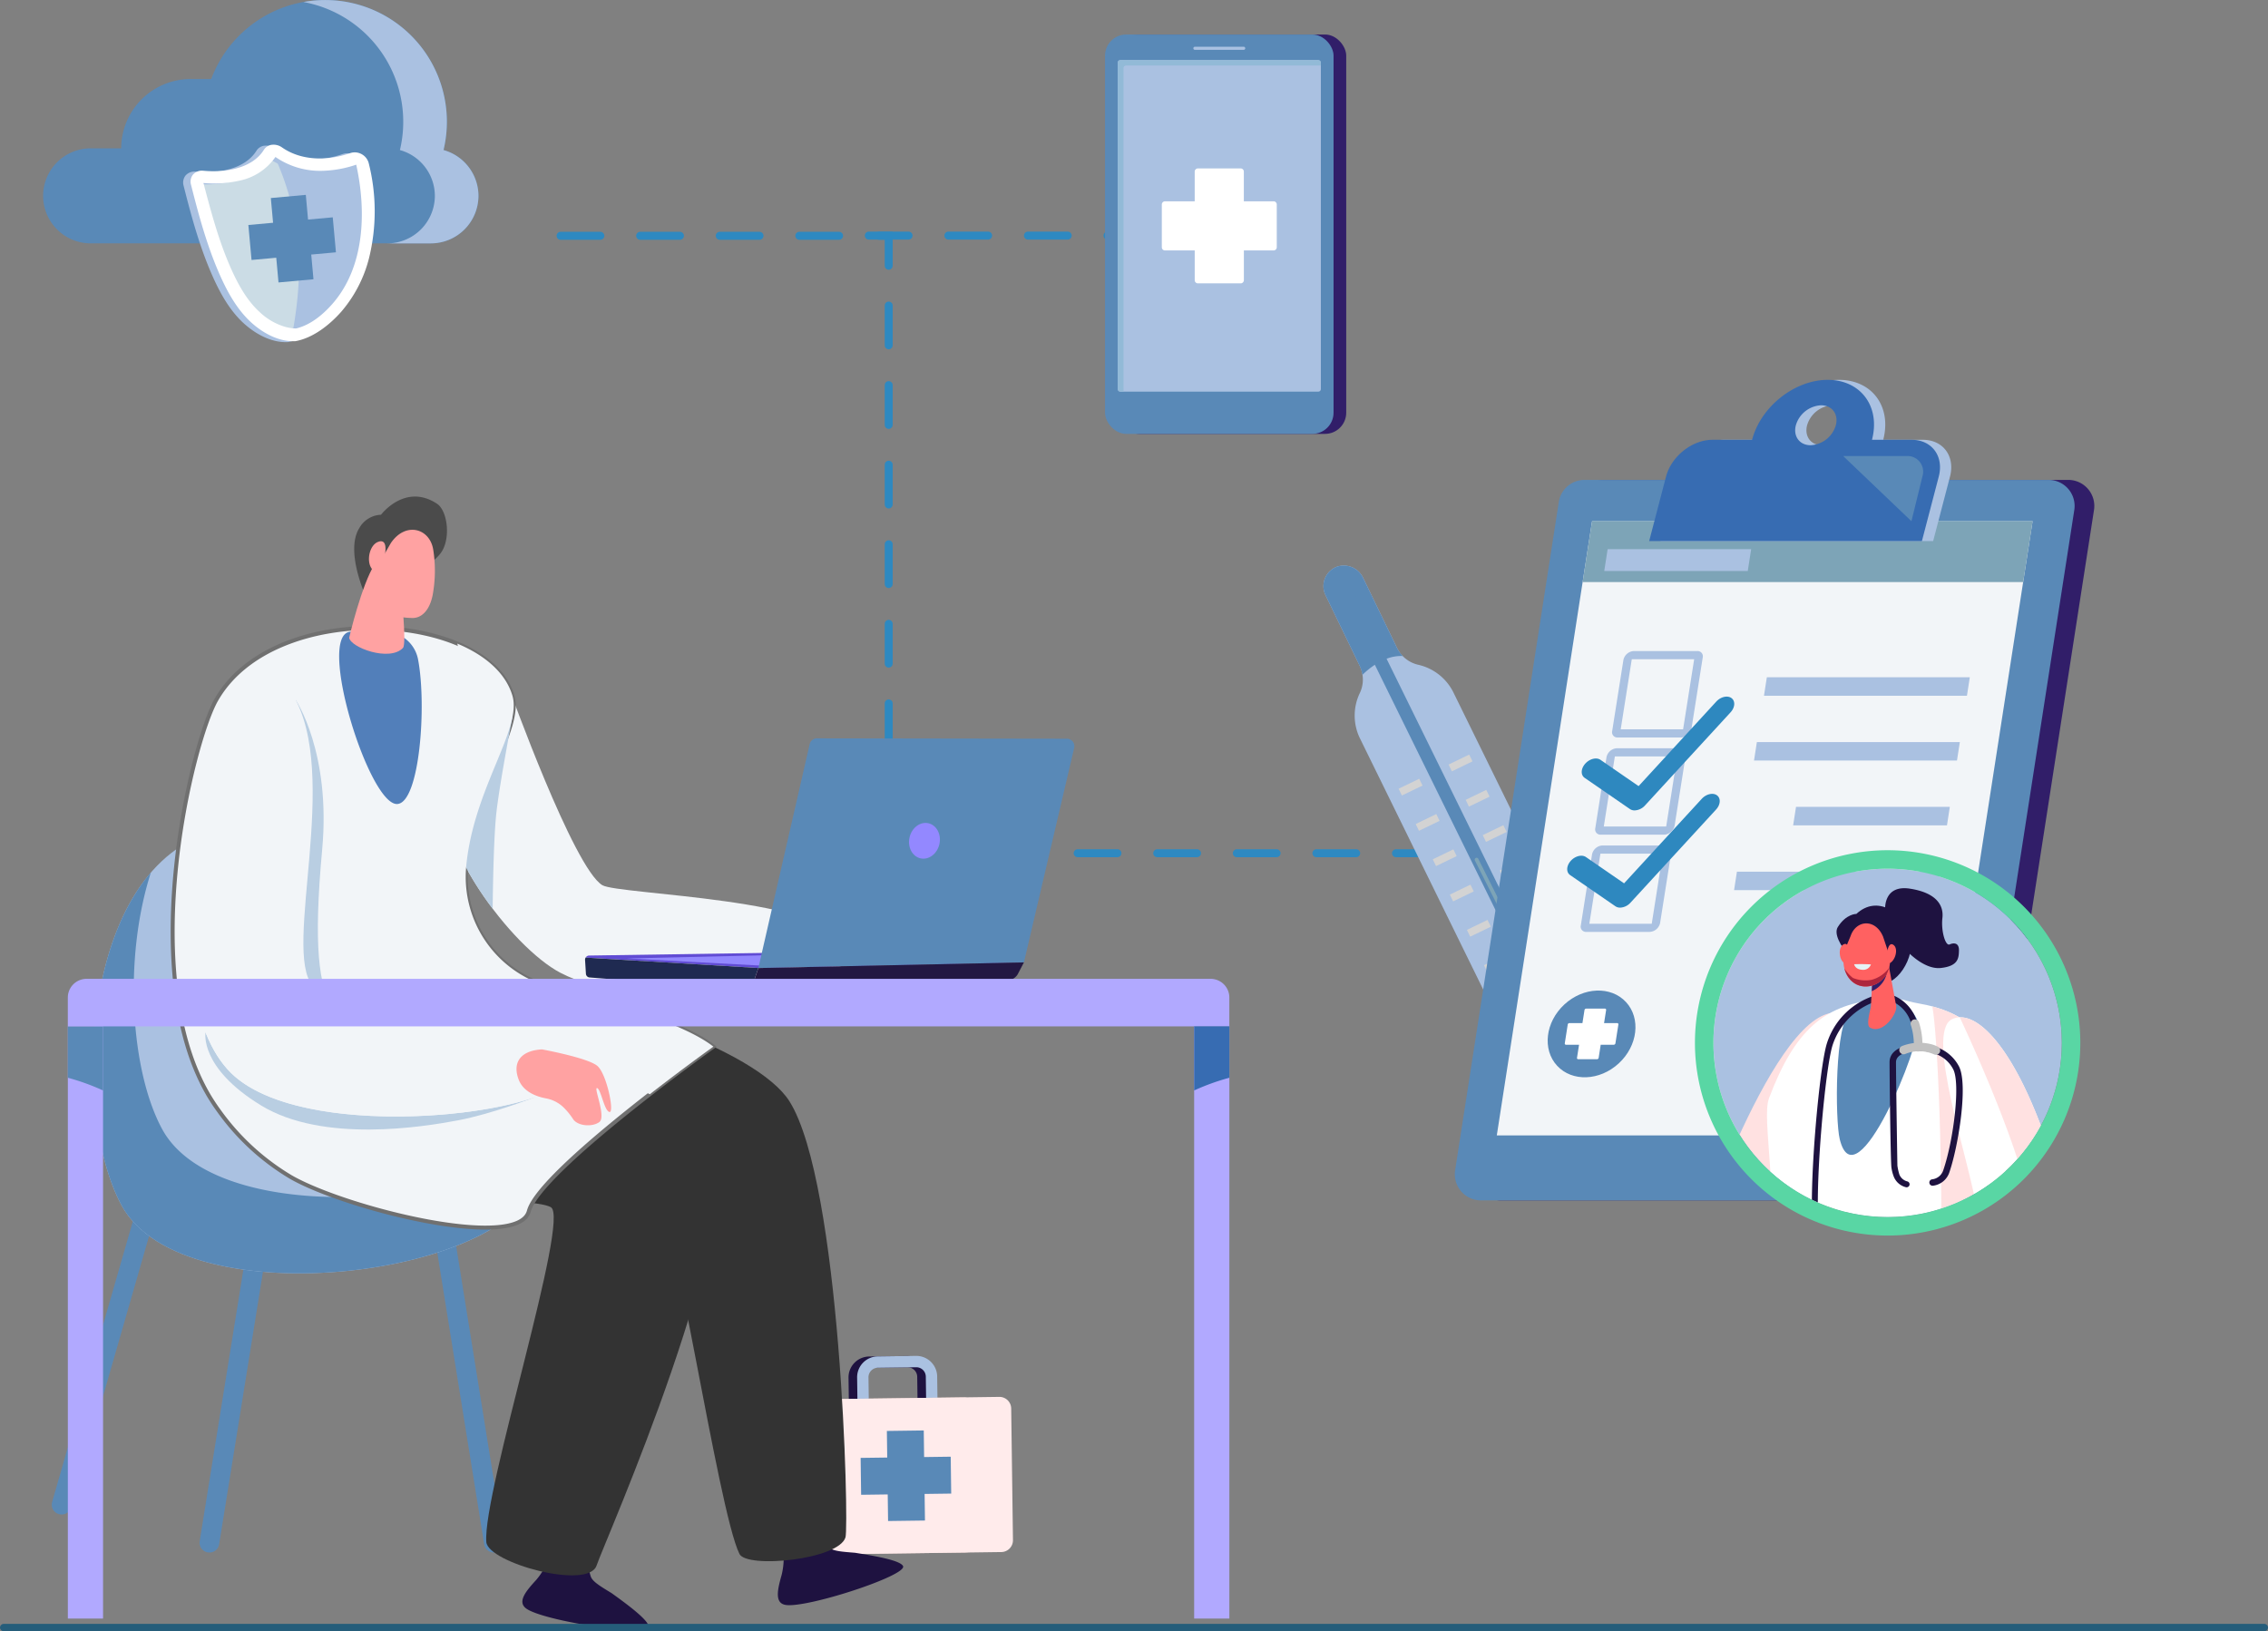 <svg xmlns="http://www.w3.org/2000/svg" xmlns:xlink="http://www.w3.org/1999/xlink" width="570" height="409.997" viewBox="0 0 570 409.997">
  <rect x="0" y="0" width="570" height="409.997" fill="#808080" stroke="none"/>
  <defs>
    <clipPath id="clip-path">
      <circle id="Ellipse_113" data-name="Ellipse 113" cx="43.78" cy="43.78" r="43.78" fill="none"/>
    </clipPath>
  </defs>
  <g id="Occucare_SriLanka_1" transform="translate(-812 -216)">
    <g id="Group_7633" data-name="Group 7633" transform="translate(822.831 216)">
      <g id="Group_7607" data-name="Group 7607" transform="translate(0)">
        <path id="Path_5918" data-name="Path 5918" d="M545.4,598H703.237" transform="translate(-305.394 -383.545)" fill="none" stroke="#2e89c1" stroke-linecap="round" stroke-width="2" stroke-dasharray="10"/>
        <path id="Path_5920" data-name="Path 5920" d="M545.4,598h68.353" transform="translate(-337.886 -538.783)" fill="none" stroke="#2e89c1" stroke-linecap="round" stroke-width="2" stroke-dasharray="10"/>
        <path id="Path_5919" data-name="Path 5919" d="M584.939,618.6V471.067H493" transform="translate(-372.42 -411.802)" fill="none" stroke="#2e89c1" stroke-linecap="round" stroke-width="2" stroke-dasharray="10"/>
        <g id="Group_7560" data-name="Group 7560" transform="translate(180.909 340.795)">
          <g id="Group_7559" data-name="Group 7559" transform="translate(21.511 0)">
            <g id="Group_7557" data-name="Group 7557" transform="translate(0 0.03)">
              <path id="Path_5865" data-name="Path 5865" d="M3161.116,647.769l-2.854.038-.091-6.813a2.391,2.391,0,0,0-2.42-2.353l-9.635.129a2.391,2.391,0,0,0-2.353,2.42l.091,6.813-2.854.038-.091-6.813a5.249,5.249,0,0,1,5.173-5.313l9.635-.129a5.249,5.249,0,0,1,5.313,5.172Z" transform="translate(-3140.907 -635.787)" fill="#1e1240"/>
            </g>
            <g id="Group_7558" data-name="Group 7558" transform="translate(2.163)">
              <path id="Path_5866" data-name="Path 5866" d="M3170.456,647.644l-2.854.038-.091-6.813a2.391,2.391,0,0,0-2.42-2.353l-9.635.129a2.391,2.391,0,0,0-2.353,2.42l.091,6.813-2.854.039-.091-6.813a5.248,5.248,0,0,1,5.172-5.313l9.635-.129a5.249,5.249,0,0,1,5.313,5.172Z" transform="translate(-3150.249 -635.661)" fill="#aac1e1"/>
            </g>
          </g>
          <path id="Path_5867" data-name="Path 5867" d="M3098.418,680.674l-47.441.635a2.964,2.964,0,0,0-2.924,3l.442,33.077a2.965,2.965,0,0,0,3,2.924l47.442-.635a2.964,2.964,0,0,0,2.924-3l-.442-33.077a2.964,2.964,0,0,0-3-2.925Z" transform="translate(-3048.053 -670.249)" fill="#e0c5c1"/>
          <path id="Path_5868" data-name="Path 5868" d="M3065.356,719.765l-.456-34.073a2.808,2.808,0,0,1,2.556-2.5l-1.391.019a2.685,2.685,0,0,0-1.6,2.487l.456,34.074a2.685,2.685,0,0,0,1.661,2.443l1.569-.021A2.68,2.68,0,0,1,3065.356,719.765Z" transform="translate(-3060.668 -672.183)" fill="#d4bab6"/>
          <path id="Path_5869" data-name="Path 5869" d="M3137.408,680.153l-47.441.635a2.965,2.965,0,0,0-2.924,3l.443,33.077a2.964,2.964,0,0,0,3,2.924l47.441-.635a2.965,2.965,0,0,0,2.924-3l-.442-33.077A2.965,2.965,0,0,0,3137.408,680.153Z" transform="translate(-3078.01 -669.848)" fill="#ffebeb"/>
          <path id="Path_5870" data-name="Path 5870" d="M3176.7,723.175l-6.684.089-.089-6.684-9.271.124.09,6.684-6.684.089.124,9.271,6.684-.089.09,6.684,9.271-.124-.09-6.684,6.684-.089Z" transform="translate(-3129.505 -697.837)" fill="#5989b7"/>
        </g>
        <g id="Group_7507" data-name="Group 7507" transform="translate(2.175 124.81)">
          <g id="Group_7506" data-name="Group 7506" transform="translate(0 0)">
            <path id="Path_5772" data-name="Path 5772" d="M-645.845,1947.638s16.18,45.071,23.414,49.425c4,2.407,58.084,3.309,60.322,15.151,3.9,20.656-52.9,16.33-70.935,6.824-12.05-6.354-32.467-32.85-29.874-50.6C-661.632,1959.632-655.592,1944.249-645.845,1947.638Z" transform="translate(760.805 -1899.385)" fill="#f2f5f8"/>
            <path id="Path_5773" data-name="Path 5773" d="M-494.824,2375.9a18.182,18.182,0,0,0-.115-9.219l9.3-3.063a9.215,9.215,0,0,0,2.806,5.378c1.042.863,3.3,1.02,6.438,1.268,5.093.8,11.421,1.917,12.1,3.344,1.127,2.379-24.563,10.751-29.618,9.751C-496.555,2382.839-495.884,2379.623-494.824,2375.9Z" transform="translate(678.245 -2104.795)" fill="#1e1240"/>
            <path id="Path_5774" data-name="Path 5774" d="M-733.83,2117.041s-7.585,18.521,18.334,26.066c23.7,6.9,65.192-1.865,70.164.9s16.491,82.643,21.979,93.817c1.844,3.753,24.989,1.46,26.658-4.17.907-3.059-1.1-88.933-14.075-109.575-8.251-13.122-49.388-27.3-77.882-29.3C-727.944,2092.018-733.83,2112.335-733.83,2117.041Z" transform="translate(796.18 -1972.068)" fill="#333"/>
            <path id="Path_5775" data-name="Path 5775" d="M-619.035,2382.253a18.192,18.192,0,0,0,4.046-8.285l9.688,1.451a9.216,9.216,0,0,0,.086,6.066c.542,1.24,2.495,2.394,5.177,4.029,4.187,3.008,9.335,6.85,9.3,8.429-.064,2.632-26.773-1.451-30.838-4.619C-623.7,2387.666-621.657,2385.1-619.035,2382.253Z" transform="translate(740.739 -2109.9)" fill="#1e1240"/>
            <g id="Group_7492" data-name="Group 7492" transform="translate(0 83.177)">
              <g id="Group_7489" data-name="Group 7489" transform="translate(96.557 102.099)">
                <path id="Path_5776" data-name="Path 5776" d="M-652,2298.289a2.469,2.469,0,0,1-1.205-1.762l-12.09-75.184a2.475,2.475,0,0,1,2.067-2.824,2.476,2.476,0,0,1,2.824,2.067l12.09,75.185a2.476,2.476,0,0,1-2.068,2.824A2.464,2.464,0,0,1-652,2298.289Z" transform="translate(665.322 -2218.49)" fill="#5989b7"/>
              </g>
              <g id="Group_7490" data-name="Group 7490" transform="translate(37.157 102.099)">
                <path id="Path_5777" data-name="Path 5777" d="M-778.821,2298.289a2.471,2.471,0,0,0,1.2-1.762l12.09-75.184a2.476,2.476,0,0,0-2.067-2.824,2.476,2.476,0,0,0-2.824,2.067l-12.091,75.186a2.475,2.475,0,0,0,2.067,2.824A2.465,2.465,0,0,0-778.821,2298.289Z" transform="translate(782.538 -2218.49)" fill="#5989b7"/>
              </g>
              <g id="Group_7491" data-name="Group 7491" transform="translate(0 94.535)">
                <path id="Path_5778" data-name="Path 5778" d="M-852.412,2281.5a2.469,2.469,0,0,0,1.412-1.6l21.039-73.187a2.475,2.475,0,0,0-1.713-3.053,2.475,2.475,0,0,0-3.053,1.713l-21.039,73.187a2.476,2.476,0,0,0,1.713,3.053A2.468,2.468,0,0,0-852.412,2281.5Z" transform="translate(855.86 -2203.563)" fill="#5989b7"/>
              </g>
              <path id="Path_5779" data-name="Path 5779" d="M-800.5,2017.137c24.623-3.132,40.392,55.715,40.392,55.715s40.757,4.79,36.754,30.879-89.155,37.1-104.8,8.267C-841.584,2087.233-837.98,2021.906-800.5,2017.137Z" transform="translate(845.709 -2017.016)" fill="#aac1e1"/>
              <path id="Path_5780" data-name="Path 5780" d="M-820.8,2039.37c-7.027,21.951-4.978,50.075,2.836,64.48,12.665,23.344,70.883,20.57,94.722,4.825a21.872,21.872,0,0,1-.112,6.08c-4,26.089-89.155,37.1-104.8,8.268C-838.57,2103.818-838.738,2060.2-820.8,2039.37Z" transform="translate(845.708 -2028.044)" fill="#5989b7"/>
            </g>
            <path id="Path_5781" data-name="Path 5781" d="M-765.924,2126.416s-7.585,18.521,18.334,26.066c23.7,6.9,56.035,4.8,61.008,7.564s-17.2,71.751-16.211,84.159c.417,5.213,25.628,12.158,27.713,5.908,2-6,38.312-87.3,29.815-111.14-5.2-14.6-31.131-23-59.624-25C-744.181,2111.214-765.924,2121.709-765.924,2126.416Z" transform="translate(812.01 -1981.438)" fill="#333"/>
            <path id="Path_5782" data-name="Path 5782" d="M-700.458,2008.4a28.616,28.616,0,0,1-21.674-30.31c1.784-19.66,14.115-34.626,11.627-43.039-6.242-21.115-59.791-24.659-74.446,1.068-5.99,10.511-20.091,67.635-2.167,98.91h0s.137.25.4.689c.095.157.192.314.289.471s.184.3.29.464q.857,1.365,1.8,2.654a59.744,59.744,0,0,0,18.219,16.777c13.835,7.906,57.011,18.7,59.748,8.514s46.37-41.339,46.37-41.339C-667.446,2017.364-686.4,2011.865-700.458,2008.4Z" transform="translate(826.283 -1885.003)" fill="#f2f5f8" stroke="#707070" stroke-width="1"/>
            <path id="Path_5783" data-name="Path 5783" d="M-657.223,1992.771a77.659,77.659,0,0,0,10.15,17.617c.06-5.711.27-18.434.966-24.406.912-7.829,4-23.719,4-23.719C-647.094,1961.056-653.744,1980.008-657.223,1992.771Z" transform="translate(757.885 -1906.806)" fill="#b9cee2"/>
            <path id="Path_5784" data-name="Path 5784" d="M-740.136,1953.75s8.9,13.2,6.649,37.6-.819,34.441,2.678,39.9c6.623,10.34-9.327,3.171-13.247-7.047-.613-1.6-1.832-26.65-1.412-37.774S-740.136,1953.75-740.136,1953.75Z" transform="translate(801.451 -1902.634)" fill="#b9cee2"/>
            <path id="Path_5785" data-name="Path 5785" d="M-597.359,2027.112c-7.444-5.893-26.4-11.389-40.456-14.86a28.616,28.616,0,0,1-21.674-30.31c1.785-19.66,14.115-34.626,11.627-43.039-1.7-5.74-6.894-10.179-13.852-13.087,1.128,4.93,2.636,13.571,1.412,20.709-1.825,10.642-12.659,27.821-6.937,50.018,4.23,16.409,37.066,34.31,53.9,42.532C-604.58,2032.266-597.359,2027.112-597.359,2027.112Z" transform="translate(763.639 -1888.855)" fill="#f2f5f8"/>
            <path id="Path_5786" data-name="Path 5786" d="M-779.643,2118.65s-1.647,8.83,13.963,18.355,40.846,5.372,49.46,3.75,19.468-5.866,19.468-5.866-30.819,1.037-47.644-2.427S-779.643,2118.65-779.643,2118.65Z" transform="translate(818.29 -1983.967)" fill="#b9cee2"/>
            <path id="Path_5787" data-name="Path 5787" d="M-777.56,1947.015c2.854-2.968,12-5.194,15.443.453,12.306,20.2-2.627,64.348,5.076,73.275s48.847,7.8,62.563,19.071-62.639,23.028-83.082,2.871S-784.725,1954.467-777.56,1947.015Z" transform="translate(822.613 -1897.816)" fill="#f2f5f8"/>
            <path id="Path_5788" data-name="Path 5788" d="M-693.855,2088.425c-2.449-.563-5.93-.1-9.639.3-6.952.751-30.625.751-46.971-2.39s-20.292-3.811-28-16.4c-5.659-9.25-8.324-28.106-9.341-37.463-1.837,20.815-.188,43.576,10.244,53.861C-760.156,2103.493-702.244,2097.531-693.855,2088.425Z" transform="translate(822.611 -1941.465)" fill="#f2f5f8"/>
            <g id="Group_7493" data-name="Group 7493" transform="translate(134.031 60.771)">
              <path id="Path_5789" data-name="Path 5789" d="M-590.253,2079.512l69.065-1.046,40.254,2.763-66.74,1.412-43.408-2.615A1.054,1.054,0,0,1-590.253,2079.512Z" transform="translate(591.231 -2024.92)" fill="#614cd4"/>
              <path id="Path_5790" data-name="Path 5790" d="M-547.818,2084.16l-1.869,5.51c-.013,0-34.384-2.636-40.623-3.138a1,1,0,0,1-.849-.958l-.213-3.413a1.047,1.047,0,0,1,.145-.618Z" transform="translate(591.375 -2026.44)" fill="#1f2a51"/>
              <path id="Path_5791" data-name="Path 5791" d="M-536.3,2082.821l-34.358-1.832,43.629-1.005Z" transform="translate(581.156 -2025.669)" fill="#9388ff"/>
              <path id="Path_5792" data-name="Path 5792" d="M-505.426,2030.526l66.74-1.412,12.633-53.913a1.883,1.883,0,0,0-.407-1.65,1.883,1.883,0,0,0-1.57-.65l-62.807-.1a1.883,1.883,0,0,0-1.694,1.457Z" transform="translate(548.983 -1972.802)" fill="#5989b7"/>
              <ellipse id="Ellipse_111" data-name="Ellipse 111" cx="4.521" cy="3.845" rx="4.521" ry="3.845" transform="translate(80.569 29.33) rotate(-77.492)" fill="#9388ff"/>
              <path id="Path_5793" data-name="Path 5793" d="M-440.506,2083.92l-1.393,2.667a3.079,3.079,0,0,1-2.813,1.828c-10.825,0-61.348,2.336-64.4,2.432l1.869-5.51Z" transform="translate(550.801 -2027.609)" fill="#231843"/>
            </g>
            <path id="Path_5795" data-name="Path 5795" d="M-618.948,2127.08s11.581,2.118,13.93,4.177,4.321,11.833,3.006,11.551-2.16-5.8-3.1-6,2.349,7.217.563,8.534-5.543,1.033-6.668-.845a17.182,17.182,0,0,0-1.968-2.475,8.623,8.623,0,0,0-4.771-2.631c-2.341-.437-5.7-1.61-6.882-4.758C-626.555,2130.061-623.953,2127.323-618.948,2127.08Z" transform="translate(742.172 -1988.128)" fill="#ffa2a2"/>
            <g id="Group_7498" data-name="Group 7498" transform="translate(4.041 121.216)">
              <g id="Group_7495" data-name="Group 7495" transform="translate(0.002 11.939)">
                <rect id="Rectangle_750" data-name="Rectangle 750" width="8.847" height="148.853" transform="translate(0.002)" fill="#b1a9ff"/>
                <g id="Group_7494" data-name="Group 7494">
                  <path id="Path_5796" data-name="Path 5796" d="M-839.031,2115.64h-8.847v12.923a56.645,56.645,0,0,1,8.847,3.192Z" transform="translate(847.878 -2115.64)" fill="#5989b7"/>
                </g>
              </g>
              <path id="Path_5797" data-name="Path 5797" d="M-560.666,2092.08H-843.173a4.706,4.706,0,0,0-4.707,4.707v7.236h291.914v-7.236A4.707,4.707,0,0,0-560.666,2092.08Z" transform="translate(847.88 -2092.08)" fill="#b1a9ff"/>
              <g id="Group_7497" data-name="Group 7497" transform="translate(283.071 11.939)">
                <rect id="Rectangle_751" data-name="Rectangle 751" width="8.847" height="148.853" transform="translate(8.847 148.853) rotate(180)" fill="#b1a9ff"/>
                <g id="Group_7496" data-name="Group 7496" transform="translate(0.002)">
                  <path id="Path_5798" data-name="Path 5798" d="M-289.3,2115.64h8.847v12.923a56.643,56.643,0,0,0-8.847,3.192Z" transform="translate(289.3 -2115.64)" fill="#376cb2"/>
                </g>
              </g>
            </g>
            <path id="Path_5799" data-name="Path 5799" d="M-693.5,1926.519a8.558,8.558,0,0,0-7.065-6.824,33.958,33.958,0,0,0-10.077-.086c-8.355,1.2,4.874,43.669,11.919,43.292C-693.085,1962.595-691.277,1938.121-693.5,1926.519Z" transform="translate(785.554 -1885.628)" fill="#527fba"/>
            <g id="Group_7505" data-name="Group 7505" transform="translate(74.749)">
              <path id="Path_5800" data-name="Path 5800" d="M-681.386,1874.266c-8.021-5.285-14.064,2.773-14.064,2.773a6.545,6.545,0,0,0-5.5,3.431c-3.4,5.529,1.308,16.176,1.308,16.176s13.547-3.138,19.018-9.735C-677.818,1883.522-678.605,1876.094-681.386,1874.266Z" transform="translate(703.45 -1872.47)" fill="#4b4b4b"/>
              <path id="Path_5801" data-name="Path 5801" d="M-697.557,1896.788c-3.379,5.372-6.453,18.571-6.453,18.571.294,2.421,10.1,6.13,13.519,2.575,1-1.041-.54-14.845-.54-14.845S-696.859,1895.675-697.557,1896.788Z" transform="translate(704.011 -1879.888)" fill="#ffa2a2"/>
              <path id="Path_5802" data-name="Path 5802" d="M-691.423,1887.852l-5.072,8.791a6.192,6.192,0,0,0,2.768,8.176,17.092,17.092,0,0,0,7.348,1.85c2.767.235,4.695-2.06,5.437-5.6a33.755,33.755,0,0,0,.187-11.482C-681.568,1884.134-687.7,1882.361-691.423,1887.852Z" transform="translate(701.893 -1876.161)" fill="#ffa2a2"/>
              <path id="Path_5806" data-name="Path 5806" d="M-692.705,1892.985a8.852,8.852,0,0,1-.006-1.878c.1-1.192-.016-2.985-1.859-2.271-2.681,1.038-3.227,6.824-.326,7.564C-692.743,1896.954-692.509,1894.562-692.705,1892.985Z" transform="translate(701.813 -1877.436)" fill="#ffa2a2"/>
            </g>
          </g>
        </g>
        <g id="Group_7514" data-name="Group 7514" transform="translate(0 0)">
          <g id="Group_7509" data-name="Group 7509">
            <path id="Path_5811" data-name="Path 5811" d="M664.466,322.188a30.587,30.587,0,0,0-58.389-17.854h-5.2a17.475,17.475,0,0,0-17.423,17.421h-7.679A11.98,11.98,0,0,0,563.827,333.7h0a11.98,11.98,0,0,0,11.944,11.944H661.3A11.98,11.98,0,0,0,673.248,333.7h0a11.99,11.99,0,0,0-8.782-11.511Z" transform="translate(-563.827 -284.473)" fill="#5989b7"/>
            <path id="Path_5812" data-name="Path 5812" d="M949.957,322.191a30.584,30.584,0,0,0-35.213-37.212,30.609,30.609,0,0,1,24.25,37.212,11.99,11.99,0,0,1,8.782,11.514h0a11.98,11.98,0,0,1-11.944,11.944h10.961A11.98,11.98,0,0,0,958.737,333.7h0a11.99,11.99,0,0,0-8.78-11.514Z" transform="translate(-849.317 -284.476)" fill="#aac1e1"/>
          </g>
          <g id="Group_7513" data-name="Group 7513" transform="translate(35.197 36.368)">
            <path id="Path_5813" data-name="Path 5813" d="M791.84,488.184c5.316,3.865,12.647,3.728,18.783,1.665a1.839,1.839,0,0,1,2.267,1.3c1.412,6.808,2.022,14.051.649,21-1.389,7.032-4.777,13.9-10.494,18.395a17.186,17.186,0,0,1-6.919,3.546,13.1,13.1,0,0,1-6.734-1.9c-5.837-3.312-9.248-9.71-11.7-15.7-2.7-6.577-4.405-13.721-6.339-20.352a1.418,1.418,0,0,1,1.5-1.752c5.864.5,13.248-.715,16.729-5.927a1.643,1.643,0,0,1,2.257-.271Z" transform="translate(-767.814 -486.301)" fill="#aac1e1"/>
            <g id="Group_7510" data-name="Group 7510" transform="translate(3.496 1.654)">
              <path id="Path_5814" data-name="Path 5814" d="M771.351,496.552a1.418,1.418,0,0,1,1.5-1.752c5.863.5,13.3-.46,16.729-5.927a1.276,1.276,0,0,1,.6-.5,68.627,68.627,0,0,1,5.418,15.794c2.182,9.871,1.467,20.423-.385,30.316-9.846-.8-15.23-11.461-18.29-19.528C774.648,508.961,773.1,502.538,771.351,496.552Z" transform="translate(-771.309 -488.374)" fill="#cbdce5"/>
            </g>
            <g id="Group_7511" data-name="Group 7511" transform="translate(0 0.228)">
              <path id="Path_5815" data-name="Path 5815" d="M778.933,530.027c-4.079.193-8.071-2.027-10.972-4.641-3.53-3.184-5.95-7.519-7.882-11.841-3.256-7.284-5.388-15.191-7.327-22.858a2.849,2.849,0,0,1,.523-2.558,3,3,0,0,1,2.473-.954c5.192.509,12.31-.349,15.362-5.307a2.737,2.737,0,0,1,1.981-1.207,3.665,3.665,0,0,1,2.538.665h0c5.02,3.5,11.746,3.366,17.241,1.395a3.575,3.575,0,0,1,2.811.319,3.62,3.62,0,0,1,1.75,2.285,49.373,49.373,0,0,1,.091,23.727,33.116,33.116,0,0,1-7.06,13.634c-2.9,3.244-6.92,6.472-11.362,7.321l-.083.014Zm6.731-42.823a19.7,19.7,0,0,1-11.688-3.482,14.53,14.53,0,0,1-9.235,5.992,28.672,28.672,0,0,1-8.86.549c1.953,7.416,3.942,14.936,7.125,21.939,1.738,3.826,3.9,7.682,7.009,10.505a15.689,15.689,0,0,0,6.354,3.695,11.023,11.023,0,0,0,2.787.425c3.586-.837,6.728-3.447,9.081-6.112,8.245-9.342,8.619-23.394,6.046-35.059a28.335,28.335,0,0,1-8.618,1.545Z" transform="translate(-752.646 -480.64)" fill="#aac1e1"/>
            </g>
            <g id="Group_7512" data-name="Group 7512" transform="translate(1.867 0)">
              <path id="Path_5816" data-name="Path 5816" d="M788.945,528.821c-4.079.193-8.072-2.027-10.972-4.641-3.53-3.184-5.95-7.519-7.882-11.841-3.256-7.284-5.388-15.19-7.327-22.858a2.848,2.848,0,0,1,.522-2.558,3,3,0,0,1,2.473-.954c5.192.509,12.309-.349,15.362-5.307a2.737,2.737,0,0,1,1.982-1.207,3.664,3.664,0,0,1,2.538.665h0c5.02,3.5,11.746,3.366,17.241,1.395a3.575,3.575,0,0,1,2.811.319,3.618,3.618,0,0,1,1.75,2.285,49.373,49.373,0,0,1,.091,23.726,33.117,33.117,0,0,1-7.06,13.634c-2.9,3.244-6.92,6.471-11.362,7.32l-.083.015ZM795.676,486a19.7,19.7,0,0,1-11.688-3.481,14.53,14.53,0,0,1-9.235,5.992,28.681,28.681,0,0,1-8.86.549c1.953,7.416,3.943,14.936,7.125,21.939,1.738,3.826,3.9,7.682,7.009,10.505a15.691,15.691,0,0,0,6.354,3.695,11.028,11.028,0,0,0,2.786.425c3.586-.837,6.728-3.447,9.08-6.112,8.245-9.342,8.619-23.394,6.046-35.059A28.336,28.336,0,0,1,795.676,486Z" transform="translate(-762.658 -479.434)" fill="#fff"/>
            </g>
            <path id="Path_5817" data-name="Path 5817" d="M861.733,552.784l-6.21.564-.564-6.21-8.79.8.564,6.21-6.21.564.8,8.792,6.21-.564.564,6.21,8.79-.8-.564-6.21,6.21-.564Z" transform="translate(-824.131 -534.527)" fill="#5989b7"/>
          </g>
        </g>
        <g id="Group_7574" data-name="Group 7574" transform="translate(266.887 8.674)">
          <g id="Group_7571" data-name="Group 7571" transform="translate(3.184)">
            <rect id="Rectangle_752" data-name="Rectangle 752" width="57.435" height="100.381" rx="5.329" fill="#311e69"/>
          </g>
          <g id="Group_7572" data-name="Group 7572">
            <rect id="Rectangle_753" data-name="Rectangle 753" width="57.435" height="100.381" rx="5.329" fill="#5989b7"/>
          </g>
          <rect id="Rectangle_754" data-name="Rectangle 754" width="51.049" height="83.323" rx="0.625" transform="translate(3.193 6.438)" fill="#aac1e1"/>
          <path id="Path_5886" data-name="Path 5886" d="M2795.083,627.49h-7.469v-7.468a.8.8,0,0,0-.8-.8h-10.747a.8.8,0,0,0-.8.8v7.468H2767.8a.8.8,0,0,0-.8.8V639.04a.8.8,0,0,0,.8.8h7.469v7.469a.8.8,0,0,0,.8.8h10.752a.8.8,0,0,0,.8-.8v-7.472h7.469a.8.8,0,0,0,.8-.8V628.288a.8.8,0,0,0-.8-.8Z" transform="translate(-2752.727 -585.564)" fill="#fff"/>
          <path id="Path_5887" data-name="Path 5887" d="M2757.891,595.281a.656.656,0,0,1,.654-.656h48.943v-.7a.656.656,0,0,0-.654-.656h-49.739a.656.656,0,0,0-.655.656V675.94a.656.656,0,0,0,.655.656h.8Z" transform="translate(-2753.245 -586.834)" fill="#92bad7"/>
          <g id="Group_7573" data-name="Group 7573" transform="translate(22.201 3.076)">
            <path id="Path_5888" data-name="Path 5888" d="M2787.212,590.067h-12.266a.387.387,0,0,0,0,.774h12.266a.387.387,0,1,0,0-.774Z" transform="translate(-2774.56 -590.067)" fill="#aac1e1"/>
          </g>
        </g>
        <g id="Group_7606" data-name="Group 7606" transform="translate(280.366 95.474)">
          <g id="Group_7599" data-name="Group 7599" transform="matrix(-0.342, 0.94, -0.94, -0.342, 166.961, 90.149)">
            <path id="Path_5891" data-name="Path 5891" d="M122.1,2.584a13.314,13.314,0,0,0-17.529,1.553L20.934,91.149a13.066,13.066,0,0,0-3.568,10.832,7.865,7.865,0,0,1-2.243,6.453L1.586,122.359a5.37,5.37,0,0,0-.43,7.138,5.214,5.214,0,0,0,7.719.286l13.711-14.1a7.862,7.862,0,0,1,6.387-2.425A13.067,13.067,0,0,0,39.7,109.385l83.879-87.259A13.115,13.115,0,0,0,122.1,2.584Z" transform="translate(0 0)" fill="#aac1e1"/>
            <g id="Group_7575" data-name="Group 7575" transform="translate(0 12.479)">
              <path id="Path_5892" data-name="Path 5892" d="M93.086,2.307,90.713,0,18.654,75.1a10.127,10.127,0,0,1-2.032-3.582,8.338,8.338,0,0,1-1.5,2.127L1.586,87.568a5.37,5.37,0,0,0-.43,7.138,5.214,5.214,0,0,0,7.719.286l13.711-14.1a8.346,8.346,0,0,1,1.938-1.473,21.269,21.269,0,0,1-3.439-2.069Z" transform="translate(0 22.315)" fill="#5989b7"/>
              <path id="Path_5893" data-name="Path 5893" d="M23.575,2.809A1.655,1.655,0,1,0,21.2.5L0,22.315l2.373,2.307Z" transform="translate(90.713 0)" fill="#d3d3d3"/>
            </g>
            <g id="Group_7586" data-name="Group 7586" transform="translate(44.188 26.941)">
              <g id="Group_7576" data-name="Group 7576" transform="translate(61.793 0)">
                <rect id="Rectangle_755" data-name="Rectangle 755" width="1.891" height="5.754" transform="matrix(0.697, -0.717, 0.717, 0.697, 0, 1.356)" fill="#d3d3d3"/>
              </g>
              <g id="Group_7577" data-name="Group 7577" transform="translate(54.927 7.065)">
                <rect id="Rectangle_756" data-name="Rectangle 756" width="1.891" height="5.754" transform="matrix(0.697, -0.717, 0.717, 0.697, 0, 1.356)" fill="#d3d3d3"/>
              </g>
              <g id="Group_7578" data-name="Group 7578" transform="translate(48.061 14.128)">
                <rect id="Rectangle_757" data-name="Rectangle 757" width="1.891" height="5.754" transform="matrix(0.697, -0.717, 0.717, 0.697, 0, 1.356)" fill="#d3d3d3"/>
              </g>
              <g id="Group_7579" data-name="Group 7579" transform="translate(41.196 21.192)">
                <rect id="Rectangle_758" data-name="Rectangle 758" width="1.891" height="5.754" transform="matrix(0.697, -0.717, 0.717, 0.697, 0, 1.356)" fill="#d3d3d3"/>
              </g>
              <g id="Group_7580" data-name="Group 7580" transform="translate(34.33 28.256)">
                <rect id="Rectangle_759" data-name="Rectangle 759" width="1.891" height="5.754" transform="matrix(0.697, -0.717, 0.717, 0.697, 0, 1.356)" fill="#d3d3d3"/>
              </g>
              <g id="Group_7581" data-name="Group 7581" transform="translate(27.463 35.32)">
                <rect id="Rectangle_760" data-name="Rectangle 760" width="1.891" height="5.754" transform="matrix(0.697, -0.717, 0.717, 0.697, 0, 1.356)" fill="#d3d3d3"/>
              </g>
              <g id="Group_7582" data-name="Group 7582" transform="translate(20.597 42.384)">
                <rect id="Rectangle_761" data-name="Rectangle 761" width="1.891" height="5.754" transform="matrix(0.697, -0.717, 0.717, 0.697, 0, 1.356)" fill="#d3d3d3"/>
              </g>
              <g id="Group_7583" data-name="Group 7583" transform="translate(13.731 49.448)">
                <rect id="Rectangle_762" data-name="Rectangle 762" width="1.891" height="5.754" transform="matrix(0.697, -0.717, 0.717, 0.697, 0, 1.356)" fill="#d3d3d3"/>
              </g>
              <g id="Group_7584" data-name="Group 7584" transform="translate(6.866 56.512)">
                <rect id="Rectangle_763" data-name="Rectangle 763" width="1.891" height="5.754" transform="matrix(0.697, -0.717, 0.717, 0.697, 0, 1.356)" fill="#d3d3d3"/>
              </g>
              <g id="Group_7585" data-name="Group 7585" transform="translate(0 63.576)">
                <rect id="Rectangle_764" data-name="Rectangle 764" width="1.891" height="5.754" transform="matrix(0.697, -0.717, 0.717, 0.697, 0, 1.356)" fill="#d3d3d3"/>
              </g>
            </g>
            <g id="Group_7597" data-name="Group 7597" transform="translate(34.186 17.219)">
              <g id="Group_7587" data-name="Group 7587" transform="translate(61.793 0)">
                <rect id="Rectangle_765" data-name="Rectangle 765" width="1.891" height="5.754" transform="matrix(0.697, -0.717, 0.717, 0.697, 0, 1.356)" fill="#d3d3d3"/>
              </g>
              <g id="Group_7588" data-name="Group 7588" transform="translate(54.927 7.065)">
                <rect id="Rectangle_766" data-name="Rectangle 766" width="1.891" height="5.754" transform="matrix(0.697, -0.717, 0.717, 0.697, 0, 1.356)" fill="#d3d3d3"/>
              </g>
              <g id="Group_7589" data-name="Group 7589" transform="translate(48.061 14.128)">
                <rect id="Rectangle_767" data-name="Rectangle 767" width="1.891" height="5.754" transform="matrix(0.697, -0.717, 0.717, 0.697, 0, 1.356)" fill="#d3d3d3"/>
              </g>
              <g id="Group_7590" data-name="Group 7590" transform="translate(41.196 21.192)">
                <rect id="Rectangle_768" data-name="Rectangle 768" width="1.891" height="5.754" transform="matrix(0.697, -0.717, 0.717, 0.697, 0, 1.356)" fill="#d3d3d3"/>
              </g>
              <g id="Group_7591" data-name="Group 7591" transform="translate(34.33 28.257)">
                <rect id="Rectangle_769" data-name="Rectangle 769" width="1.891" height="5.754" transform="matrix(0.697, -0.717, 0.717, 0.697, 0, 1.356)" fill="#d3d3d3"/>
              </g>
              <g id="Group_7592" data-name="Group 7592" transform="translate(27.463 35.32)">
                <rect id="Rectangle_770" data-name="Rectangle 770" width="1.891" height="5.754" transform="matrix(0.697, -0.717, 0.717, 0.697, 0, 1.356)" fill="#d3d3d3"/>
              </g>
              <g id="Group_7593" data-name="Group 7593" transform="translate(20.597 42.384)">
                <rect id="Rectangle_771" data-name="Rectangle 771" width="1.891" height="5.754" transform="matrix(0.697, -0.717, 0.717, 0.697, 0, 1.356)" fill="#d3d3d3"/>
              </g>
              <g id="Group_7594" data-name="Group 7594" transform="translate(13.731 49.449)">
                <rect id="Rectangle_772" data-name="Rectangle 772" width="1.891" height="5.754" transform="matrix(0.697, -0.717, 0.717, 0.697, 0, 1.356)" fill="#d3d3d3"/>
              </g>
              <g id="Group_7595" data-name="Group 7595" transform="translate(6.866 56.512)">
                <rect id="Rectangle_773" data-name="Rectangle 773" width="1.891" height="5.754" transform="matrix(0.697, -0.717, 0.717, 0.697, 0, 1.356)" fill="#d3d3d3"/>
              </g>
              <g id="Group_7596" data-name="Group 7596" transform="translate(0 63.576)">
                <rect id="Rectangle_774" data-name="Rectangle 774" width="1.891" height="5.754" transform="matrix(0.697, -0.717, 0.717, 0.697, 0, 1.356)" fill="#d3d3d3"/>
              </g>
            </g>
            <path id="Path_5894" data-name="Path 5894" d="M14.448.758h0A1.468,1.468,0,0,0,12.111.444L.142,12.76s-.8,1.313,1.384,1.784c1.86.4,10.319-9.278,12.756-12.123A1.463,1.463,0,0,0,14.448.758Z" transform="translate(2.27 109.503)" fill="#5989b7"/>
            <g id="Group_7598" data-name="Group 7598" transform="translate(57.888 37.096)">
              <path id="Path_5895" data-name="Path 5895" d="M.144,34.621a.471.471,0,0,1-.009-.669L32.061.143a.473.473,0,1,1,.678.66L.813,34.611a.471.471,0,0,1-.668.009Z" transform="translate(0 0)" fill="#7da4b7"/>
            </g>
          </g>
          <g id="Group_7555" data-name="Group 7555" transform="translate(74.426)">
            <g id="Group_7554" data-name="Group 7554" transform="translate(0)">
              <g id="Group_7552" data-name="Group 7552">
                <g id="Group_7551" data-name="Group 7551">
                  <path id="Path_5847" data-name="Path 5847" d="M2899.515,1209.953h-116.6a6.554,6.554,0,0,1-6.477-7.558l26.056-167.983a6.553,6.553,0,0,1,6.476-5.549h116.605a6.554,6.554,0,0,1,6.477,7.558L2906,1204.4A6.553,6.553,0,0,1,2899.515,1209.953Z" transform="translate(-2771.404 -1003.717)" fill="#311e69"/>
                  <path id="Path_5848" data-name="Path 5848" d="M2885.333,1209.953h-116.6a6.554,6.554,0,0,1-6.476-7.558l26.056-167.983a6.553,6.553,0,0,1,6.477-5.549h116.607a6.553,6.553,0,0,1,6.475,7.558L2891.811,1204.4a6.553,6.553,0,0,1-6.478,5.55Z" transform="translate(-2762.175 -1003.717)" fill="#5989b7"/>
                  <path id="Path_5849" data-name="Path 5849" d="M2903.094,1212.953H2792.38l23.945-154.38H2927.04Z" transform="translate(-2781.825 -1023.042)" fill="#f2f5f8"/>
                  <g id="Group_7532" data-name="Group 7532" transform="translate(32.126 35.529)">
                    <path id="Path_5850" data-name="Path 5850" d="M2856.487,1058.57H2967.2l-2.371,15.292H2854.11Z" transform="translate(-2854.11 -1058.57)" fill="#7da4b7"/>
                  </g>
                  <g id="Group_7533" data-name="Group 7533" transform="translate(37.558 42.562)">
                    <path id="Path_5851" data-name="Path 5851" d="M2870.5,1078.7h36.07l-.849,5.475h-36.07Z" transform="translate(-2869.647 -1078.7)" fill="#aac1e1"/>
                  </g>
                  <g id="Group_7538" data-name="Group 7538" transform="translate(70.189 74.758)">
                    <g id="Group_7534" data-name="Group 7534" transform="translate(7.514 0)">
                      <path id="Path_5852" data-name="Path 5852" d="M2985.252,1170.83h51.01l-.719,4.64H2984.53Z" transform="translate(-2984.53 -1170.83)" fill="#aac1e1"/>
                    </g>
                    <g id="Group_7535" data-name="Group 7535" transform="translate(5.012 16.285)">
                      <path id="Path_5853" data-name="Path 5853" d="M2978.082,1217.43h51.01l-.719,4.639h-51.01Z" transform="translate(-2977.363 -1217.43)" fill="#aac1e1"/>
                    </g>
                    <g id="Group_7536" data-name="Group 7536" transform="translate(14.849 32.57)">
                      <path id="Path_5854" data-name="Path 5854" d="M3006.242,1264.03H3044.9l-.719,4.64h-38.662Z" transform="translate(-3005.523 -1264.03)" fill="#aac1e1"/>
                    </g>
                    <g id="Group_7537" data-name="Group 7537" transform="translate(0 48.855)">
                      <path id="Path_5855" data-name="Path 5855" d="M2963.743,1310.63h51.01l-.719,4.64h-51.01Z" transform="translate(-2963.024 -1310.63)" fill="#aac1e1"/>
                    </g>
                  </g>
                  <g id="Group_7541" data-name="Group 7541" transform="translate(48.854)">
                    <g id="Group_7539" data-name="Group 7539" transform="translate(2.82)">
                      <path id="Path_5856" data-name="Path 5856" d="M2976,971.971h-9.955c2.179-8.32-2.8-15.066-11.12-15.066s-16.832,6.746-19.011,15.066h-9.955c-5.109,0-10.336,4.142-11.674,9.251l-4.236,16.2h68.544l4.236-16.2C2984.161,976.112,2981.1,971.971,2976,971.971Zm-25.378,1.366c-2.773,0-4.434-2.248-3.707-5.02a6.972,6.972,0,0,1,6.337-5.02c2.772,0,4.433,2.248,3.707,5.02a6.97,6.97,0,0,1-6.334,5.02Z" transform="translate(-2910.044 -956.905)" fill="#aac1e1"/>
                    </g>
                    <g id="Group_7540" data-name="Group 7540">
                      <path id="Path_5857" data-name="Path 5857" d="M2967.925,971.971h-9.955c2.179-8.32-2.8-15.066-11.121-15.066s-16.831,6.746-19.011,15.066h-9.954c-5.11,0-10.336,4.142-11.674,9.251l-4.236,16.2h68.544l4.236-16.2C2976.091,976.112,2973.032,971.971,2967.925,971.971Zm-25.378,1.366c-2.773,0-4.433-2.248-3.707-5.02a6.97,6.97,0,0,1,6.335-5.02c2.775,0,4.435,2.248,3.707,5.02a6.97,6.97,0,0,1-6.334,5.02Z" transform="translate(-2901.975 -956.905)" fill="#376cb2"/>
                    </g>
                  </g>
                  <g id="Group_7550" data-name="Group 7550" transform="translate(28.254 68.162)">
                    <g id="Group_7544" data-name="Group 7544" transform="translate(0 35.895)">
                      <g id="Group_7542" data-name="Group 7542" transform="translate(3.382 12.969)">
                        <path id="Path_5858" data-name="Path 5858" d="M2852.76,1311.886l2.824-17.879a2.824,2.824,0,0,1,2.594-2.217h15.942a1.322,1.322,0,0,1,1.388,1.626l-2.824,17.88a2.824,2.824,0,0,1-2.6,2.216h-15.942a1.322,1.322,0,0,1-1.386-1.626Zm20.605-18.042h-15.681l-2.781,17.62h15.68Z" transform="translate(-2852.723 -1291.786)" fill="#aac1e1"/>
                      </g>
                      <g id="Group_7543" data-name="Group 7543" transform="translate(0 0)">
                        <path id="Path_5859" data-name="Path 5859" d="M2856.327,1283.261a2.042,2.042,0,0,1-1.177-.338l-11.383-7.844c-1.026-.706-.966-2.294.134-3.543s2.824-1.688,3.851-.98l9.575,6.6,19.514-21.234c1.128-1.228,2.85-1.621,3.844-.878s.887,2.34-.242,3.569l-21.5,23.4a3.709,3.709,0,0,1-2.615,1.254Z" transform="translate(-2843.036 -1254.666)" fill="#2e88bf"/>
                      </g>
                    </g>
                    <g id="Group_7546" data-name="Group 7546" transform="translate(11.265 0)">
                      <g id="Group_7545" data-name="Group 7545" transform="translate(0)">
                        <path id="Path_5860" data-name="Path 5860" d="M2875.32,1172.056l2.824-17.88a2.824,2.824,0,0,1,2.6-2.216h15.942a1.321,1.321,0,0,1,1.388,1.626l-2.824,17.88a2.824,2.824,0,0,1-2.6,2.216h-15.942a1.322,1.322,0,0,1-1.389-1.626Zm20.605-18.042h-15.68l-2.781,17.619h15.681Z" transform="translate(-2875.283 -1151.956)" fill="#aac1e1"/>
                      </g>
                    </g>
                    <g id="Group_7549" data-name="Group 7549" transform="translate(3.648 11.459)">
                      <g id="Group_7547" data-name="Group 7547" transform="translate(3.37 12.969)">
                        <path id="Path_5861" data-name="Path 5861" d="M2863.17,1241.966l2.824-17.879a2.824,2.824,0,0,1,2.6-2.217h15.942a1.323,1.323,0,0,1,1.388,1.625l-2.824,17.88a2.824,2.824,0,0,1-2.6,2.216h-15.941a1.322,1.322,0,0,1-1.389-1.625Zm20.6-18.042h-15.68l-2.781,17.62h15.68Z" transform="translate(-2863.134 -1221.866)" fill="#aac1e1"/>
                      </g>
                      <g id="Group_7548" data-name="Group 7548" transform="translate(0 0)">
                        <path id="Path_5862" data-name="Path 5862" d="M2866.748,1213.341a2.046,2.046,0,0,1-1.173-.338l-11.382-7.844c-1.027-.706-.967-2.293.133-3.543s2.824-1.688,3.852-.981l9.575,6.6L2887.266,1186c1.128-1.229,2.851-1.621,3.844-.879s.886,2.341-.242,3.569l-21.5,23.4a3.711,3.711,0,0,1-2.618,1.254Z" transform="translate(-2853.461 -1184.746)" fill="#2e88bf"/>
                      </g>
                    </g>
                  </g>
                </g>
                <path id="Path_5863" data-name="Path 5863" d="M3058.636,1028.078l2.834-11.519a3.922,3.922,0,0,0-3.81-4.864h-16.18Z" transform="translate(-2943.874 -992.55)" fill="#5989b7"/>
              </g>
              <g id="Group_7553" data-name="Group 7553" transform="translate(18.877 148.995)">
                <g id="Group_7556" data-name="Group 7556" transform="translate(0 0)">
                  <ellipse id="Ellipse_114" data-name="Ellipse 114" cx="11.789" cy="10.077" rx="11.789" ry="10.077" transform="translate(0 16.01) rotate(-42.771)" fill="#5989b7"/>
                  <path id="Path_5864" data-name="Path 5864" d="M2996.422,1384.609h-3.289l.517-3.289a.294.294,0,0,0-.3-.351h-4.729a.427.427,0,0,0-.406.351l-.517,3.289h-3.289a.428.428,0,0,0-.406.351l-.744,4.735a.293.293,0,0,0,.3.351h3.289l-.516,3.289a.293.293,0,0,0,.3.351h4.735a.429.429,0,0,0,.406-.351l.516-3.289h3.289a.428.428,0,0,0,.407-.351l.745-4.735a.294.294,0,0,0-.3-.351Z" transform="translate(-2974.494 -1371.925)" fill="#fff"/>
                </g>
              </g>
            </g>
            <g id="Group_7527" data-name="Group 7527" transform="translate(60.354 118.225)">
              <g id="Group_7526" data-name="Group 7526" transform="translate(4.647 4.642)">
                <g id="Group_7525" data-name="Group 7525" transform="translate(0 0)" clip-path="url(#clip-path)">
                  <path id="Ellipse_112" data-name="Ellipse 112" d="M43.78,0A43.78,43.78,0,1,1,0,43.78,43.78,43.78,0,0,1,43.78,0Z" fill="#aac1e1"/>
                  <g id="Group_7524" data-name="Group 7524" transform="translate(-14.904 4.904)">
                    <path id="Path_5819" data-name="Path 5819" d="M1861.129,1253.348c-15.924-3.193-37.095,60.636-37.095,60.636s-14.062,28.788-8.074,51.025,27.063-18.355,34.05-29.043S1880.818,1257.294,1861.129,1253.348Z" transform="translate(-1814.476 -1221.943)" fill="#ffe1e1"/>
                    <path id="Path_5820" data-name="Path 5820" d="M1887.51,1811.343a92.825,92.825,0,0,0,28.612.6l-28.289-12.307C1887.675,1803.6,1887.573,1807.531,1887.51,1811.343Z" transform="translate(-1869.015 -1629.978)" fill="#311e69"/>
                    <path id="Path_5821" data-name="Path 5821" d="M2104.258,1859.683c-.084-4.99-.1-10.568-.165-16.4l-35.355,3.623S2091.6,1857.769,2104.258,1859.683Z" transform="translate(-2004.348 -1662.57)" fill="#311e69"/>
                    <path id="Path_5822" data-name="Path 5822" d="M1950.992,1399.882c2.769-18.659,7.716-46.3-6.945-85.857-6.922-18.676-4.722-45.242-5.289-50.63-.763-7.261-3.683-19.871-21.246-22.9-4.75-.819-4.414-1.834-11.553-.956-12.388,1.523-19.865,7.41-26.369,24.721-1.994,5.307,2.756,23.889-.381,46.551-3.582,25.886-15.694,53.514-16.188,67.755-.435,12.558,14.617,13.327,34.808,14.87,3.27.249,3.914-14.428,5.417-13.97,1.127.344,2.312,13.727,3.474,14.076C1924.635,1398.9,1950.576,1402.667,1950.992,1399.882Z" transform="translate(-1850.719 -1211.468)" fill="#fff"/>
                    <path id="Path_5823" data-name="Path 5823" d="M2113.977,1319.85c-6.922-18.676-4.722-45.243-5.289-50.63-.715-6.807-3.328-18.31-18.12-22.22,1.264,6.49,2.857,39.868,2.084,75.427-.654,30.016,7.8,57.127,6.127,82.1,11.854,2.118,21.885,2.9,22.14,1.177C2123.688,1387.043,2128.638,1359.4,2113.977,1319.85Z" transform="translate(-2020.652 -1217.29)" fill="#ffe1e1"/>
                    <g id="Group_7515" data-name="Group 7515" transform="translate(51.519 100.907)">
                      <path id="Path_5824" data-name="Path 5824" d="M2018.719,1593.429a.8.8,0,0,0,.8-.8c0-.466.235-46.8,1.006-63.645a.8.8,0,1,0-1.6-.074c-.774,16.877-1.006,63.245-1.008,63.711a.8.8,0,0,0,.8.807Z" transform="translate(-2017.916 -1528.145)" fill="#ffe1e1"/>
                    </g>
                    <path id="Path_5825" data-name="Path 5825" d="M2016.3,1246.333c.966,4.882-15.643,45.815-19.717,29.168-1.167-4.765-1.33-29.69,2.836-32.169C2011.081,1236.394,2015.85,1244.026,2016.3,1246.333Z" transform="translate(-1949.937 -1212.427)" fill="#5989b7"/>
                    <g id="Group_7516" data-name="Group 7516" transform="translate(56.965 26.318)">
                      <path id="Path_5826" data-name="Path 5826" d="M2047.891,1242.287a.752.752,0,0,1-.724-.555,8.579,8.579,0,0,0-7.06-6.617.751.751,0,1,1,.125-1.5,10.138,10.138,0,0,1,8.386,7.72.752.752,0,0,1-.725.948Z" transform="translate(-2039.418 -1233.614)" fill="#1e1240"/>
                    </g>
                    <g id="Group_7517" data-name="Group 7517" transform="translate(39.645 26.989)">
                      <path id="Path_5827" data-name="Path 5827" d="M1971.925,1293.818a.751.751,0,0,1-.748-.7c-.773-10.561,1.744-38.817,3.621-44.828a18.434,18.434,0,0,1,11.953-12.029.752.752,0,0,1,.392,1.45,17.228,17.228,0,0,0-10.914,11.027c-1.848,5.919-4.321,33.822-3.557,44.271a.751.751,0,0,1-.694.8Z" transform="translate(-1971.033 -1236.244)" fill="#1e1240"/>
                    </g>
                    <g id="Group_7518" data-name="Group 7518" transform="translate(45.847 0)">
                      <path id="Path_5828" data-name="Path 5828" d="M2000.5,1149.077s-2.562-.045-4.655,3.284,6.471,11.845,10.332,13.8,9.557-6.222,7.791-11.838S2005.765,1144.19,2000.5,1149.077Z" transform="translate(-1995.521 -1142.614)" fill="#1e1240"/>
                      <path id="Path_5829" data-name="Path 5829" d="M2043.739,1134.938s-.417-6.156,6.224-5.129,8.534,4.177,8.164,7.374.75,7.127,1.82,6.644,2.381-.414,2.34,1.5-.144,3.942-4.559,4.419-9.383-4.637-11.211-7.609a27.907,27.907,0,0,1-2.779-7.2Z" transform="translate(-2031.526 -1129.694)" fill="#1e1240"/>
                      <path id="Path_5830" data-name="Path 5830" d="M2001.1,1187.439a5.359,5.359,0,0,1-.216-1.112c-.073-.718-.347-1.767-1.358-1.136-1.472.918-.875,4.72.928,4.832C2001.79,1190.106,2001.39,1188.349,2001.1,1187.439Z" transform="translate(-1997.891 -1170.993)" fill="#ff6161"/>
                      <path id="Path_5831" data-name="Path 5831" d="M2031.955,1203.64l2,10.93c.323,1.8-3.328,7.191-6.563,5.393-.947-.526-.275-3.191.192-5.2l.543-9.774Z" transform="translate(-2018.962 -1184.913)" fill="#ff6161"/>
                      <path id="Path_5832" data-name="Path 5832" d="M2030.43,1216.394a6.39,6.39,0,0,0,3.9-5.261l-3.66.85Z" transform="translate(-2021.588 -1190.506)" fill="#311e69"/>
                      <path id="Path_5833" data-name="Path 5833" d="M2012.345,1167.944l1.374,4.092a6.383,6.383,0,0,1-3.7,8.069c-2.974,1.068-6.237-.2-7.35-3.993-.99-3.373.949-6.765,1.569-8.472C2005.654,1163.747,2010.423,1163.355,2012.345,1167.944Z" transform="translate(-2000.653 -1155.767)" fill="#ff6161"/>
                      <path id="Path_5834" data-name="Path 5834" d="M2042.992,1187.49a5.343,5.343,0,0,0,.42-1.053c.2-.691.671-1.671,1.546-.863,1.275,1.177-.021,4.8-1.814,4.574C2041.815,1189.984,2042.529,1188.329,2042.992,1187.49Z" transform="translate(-2030.513 -1171.198)" fill="#ff6161"/>
                      <path id="Path_5835" data-name="Path 5835" d="M2010.094,1211.773a8.377,8.377,0,0,1-4.632-.474,8.638,8.638,0,0,1-2.157-2.4c.016.063.027.125.044.188,1.113,3.8,4.376,5.059,7.349,3.992a6.126,6.126,0,0,0,3.834-4.314A7.915,7.915,0,0,1,2010.094,1211.773Z" transform="translate(-2001.335 -1188.738)" fill="#ad263d"/>
                      <path id="Path_5836" data-name="Path 5836" d="M2012.98,1205.081s.2,1.346,2.131,1.4a2.02,2.02,0,0,0,2.093-1.359A41.526,41.526,0,0,0,2012.98,1205.081Z" transform="translate(-2008.557 -1185.968)" fill="#e6f2f5"/>
                    </g>
                    <path id="Path_5837" data-name="Path 5837" d="M2103.542,1258.287c5.383-2.629,14.422,5.233,22.809,28.016s16.373,94.649-.375,99.4-16.755-14.157-15.767-26.169,2.745-32.166-.385-53.2C2107.974,1293.884,2096.623,1261.659,2103.542,1258.287Z" transform="translate(-2028.685 -1225.356)" fill="#fff"/>
                    <path id="Path_5838" data-name="Path 5838" d="M2117.79,1257.829c4.329,9.24,18.008,39.495,18.851,54.655,1,18.027-.876,45.942-2.129,55.957-.682,5.458-1.141,12.623-1.417,18.017a17.449,17.449,0,0,0,5.177-.741c16.747-4.746,8.762-76.612.375-99.4C2131.2,1266.1,2123.249,1257.649,2117.79,1257.829Z" transform="translate(-2040.978 -1225.377)" fill="#ffe1e1"/>
                    <g id="Group_7523" data-name="Group 7523" transform="translate(59.167 32.974)">
                      <g id="Group_7519" data-name="Group 7519" transform="translate(6.119 6.289)">
                        <path id="Path_5839" data-name="Path 5839" d="M2076.612,1285.066a10.033,10.033,0,0,1,6.937,5.19c2.345,4.565-.142,19.925-2.38,26.514a4.938,4.938,0,0,1-4.209,3.474.809.809,0,0,1-.1-1.615,3.347,3.347,0,0,0,2.775-2.38c2.572-7.566,4.3-21.7,2.473-25.25-2.63-5.118-8.972-4.647-9.033-4.641a.81.81,0,0,1-.137-1.613,12.952,12.952,0,0,1,3.672.321Z" transform="translate(-2072.219 -1284.725)" fill="#1e1240"/>
                      </g>
                      <path id="Path_5840" data-name="Path 5840" d="M2055.191,1284.814a.852.852,0,0,0-.189-.02c-.281,0-6.9.1-6.9,4.477,0,3.635.254,25.561.481,26.54a10.035,10.035,0,0,0,.6,2.259,4.409,4.409,0,0,0,3.018,2.6.751.751,0,1,0,.364-1.458,2.9,2.9,0,0,1-1.99-1.71,13.654,13.654,0,0,1-.5-2.217c-.017-.135-.359-22.486-.355-26.016,0-2.778,5.247-2.861,5.3-2.861a.81.81,0,0,0,.176-1.6Z" transform="translate(-2048.099 -1278.492)" fill="#1e1240"/>
                      <g id="Group_7522" data-name="Group 7522" transform="translate(2.424 0)">
                        <g id="Group_7520" data-name="Group 7520" transform="translate(0 5.87)">
                          <path id="Path_5841" data-name="Path 5841" d="M2065.382,1283.371a8.539,8.539,0,0,1,2.028.711,1.079,1.079,0,1,1-1.029,1.9,9.216,9.216,0,0,0-7.248-.048,1.079,1.079,0,0,1-.759-2.019A12.066,12.066,0,0,1,2065.382,1283.371Z" transform="translate(-2057.676 -1283.084)" fill="#c1c1c1"/>
                        </g>
                        <g id="Group_7521" data-name="Group 7521" transform="translate(2.863)">
                          <path id="Path_5842" data-name="Path 5842" d="M2070.317,1259.922a1.078,1.078,0,0,1,.754.637,17.773,17.773,0,0,1,.882,6.344,1.079,1.079,0,1,1-2.155-.094,15.9,15.9,0,0,0-.718-5.423,1.078,1.078,0,0,1,1.237-1.465Z" transform="translate(-2068.996 -1259.895)" fill="#c1c1c1"/>
                        </g>
                      </g>
                    </g>
                  </g>
                </g>
              </g>
              <path id="Path_5843" data-name="Path 5843" d="M1903.411,1096.633a43.78,43.78,0,1,1-43.781,43.78,43.78,43.78,0,0,1,43.781-43.78m0-4.646a48.426,48.426,0,1,0,48.426,48.426,48.426,48.426,0,0,0-48.426-48.426Z" transform="translate(-1854.985 -1091.987)" fill="#59d6a4"/>
            </g>
          </g>
        </g>
      </g>
    </g>
    <path id="Path_87683" data-name="Path 87683" d="M1,0H569a.962.962,0,0,1,1,.922.962.962,0,0,1-1,.922H1A.963.963,0,0,1,0,.922.963.963,0,0,1,1,0Z" transform="translate(812 624.153)" fill="#255d7a"/>
  </g>
</svg>
